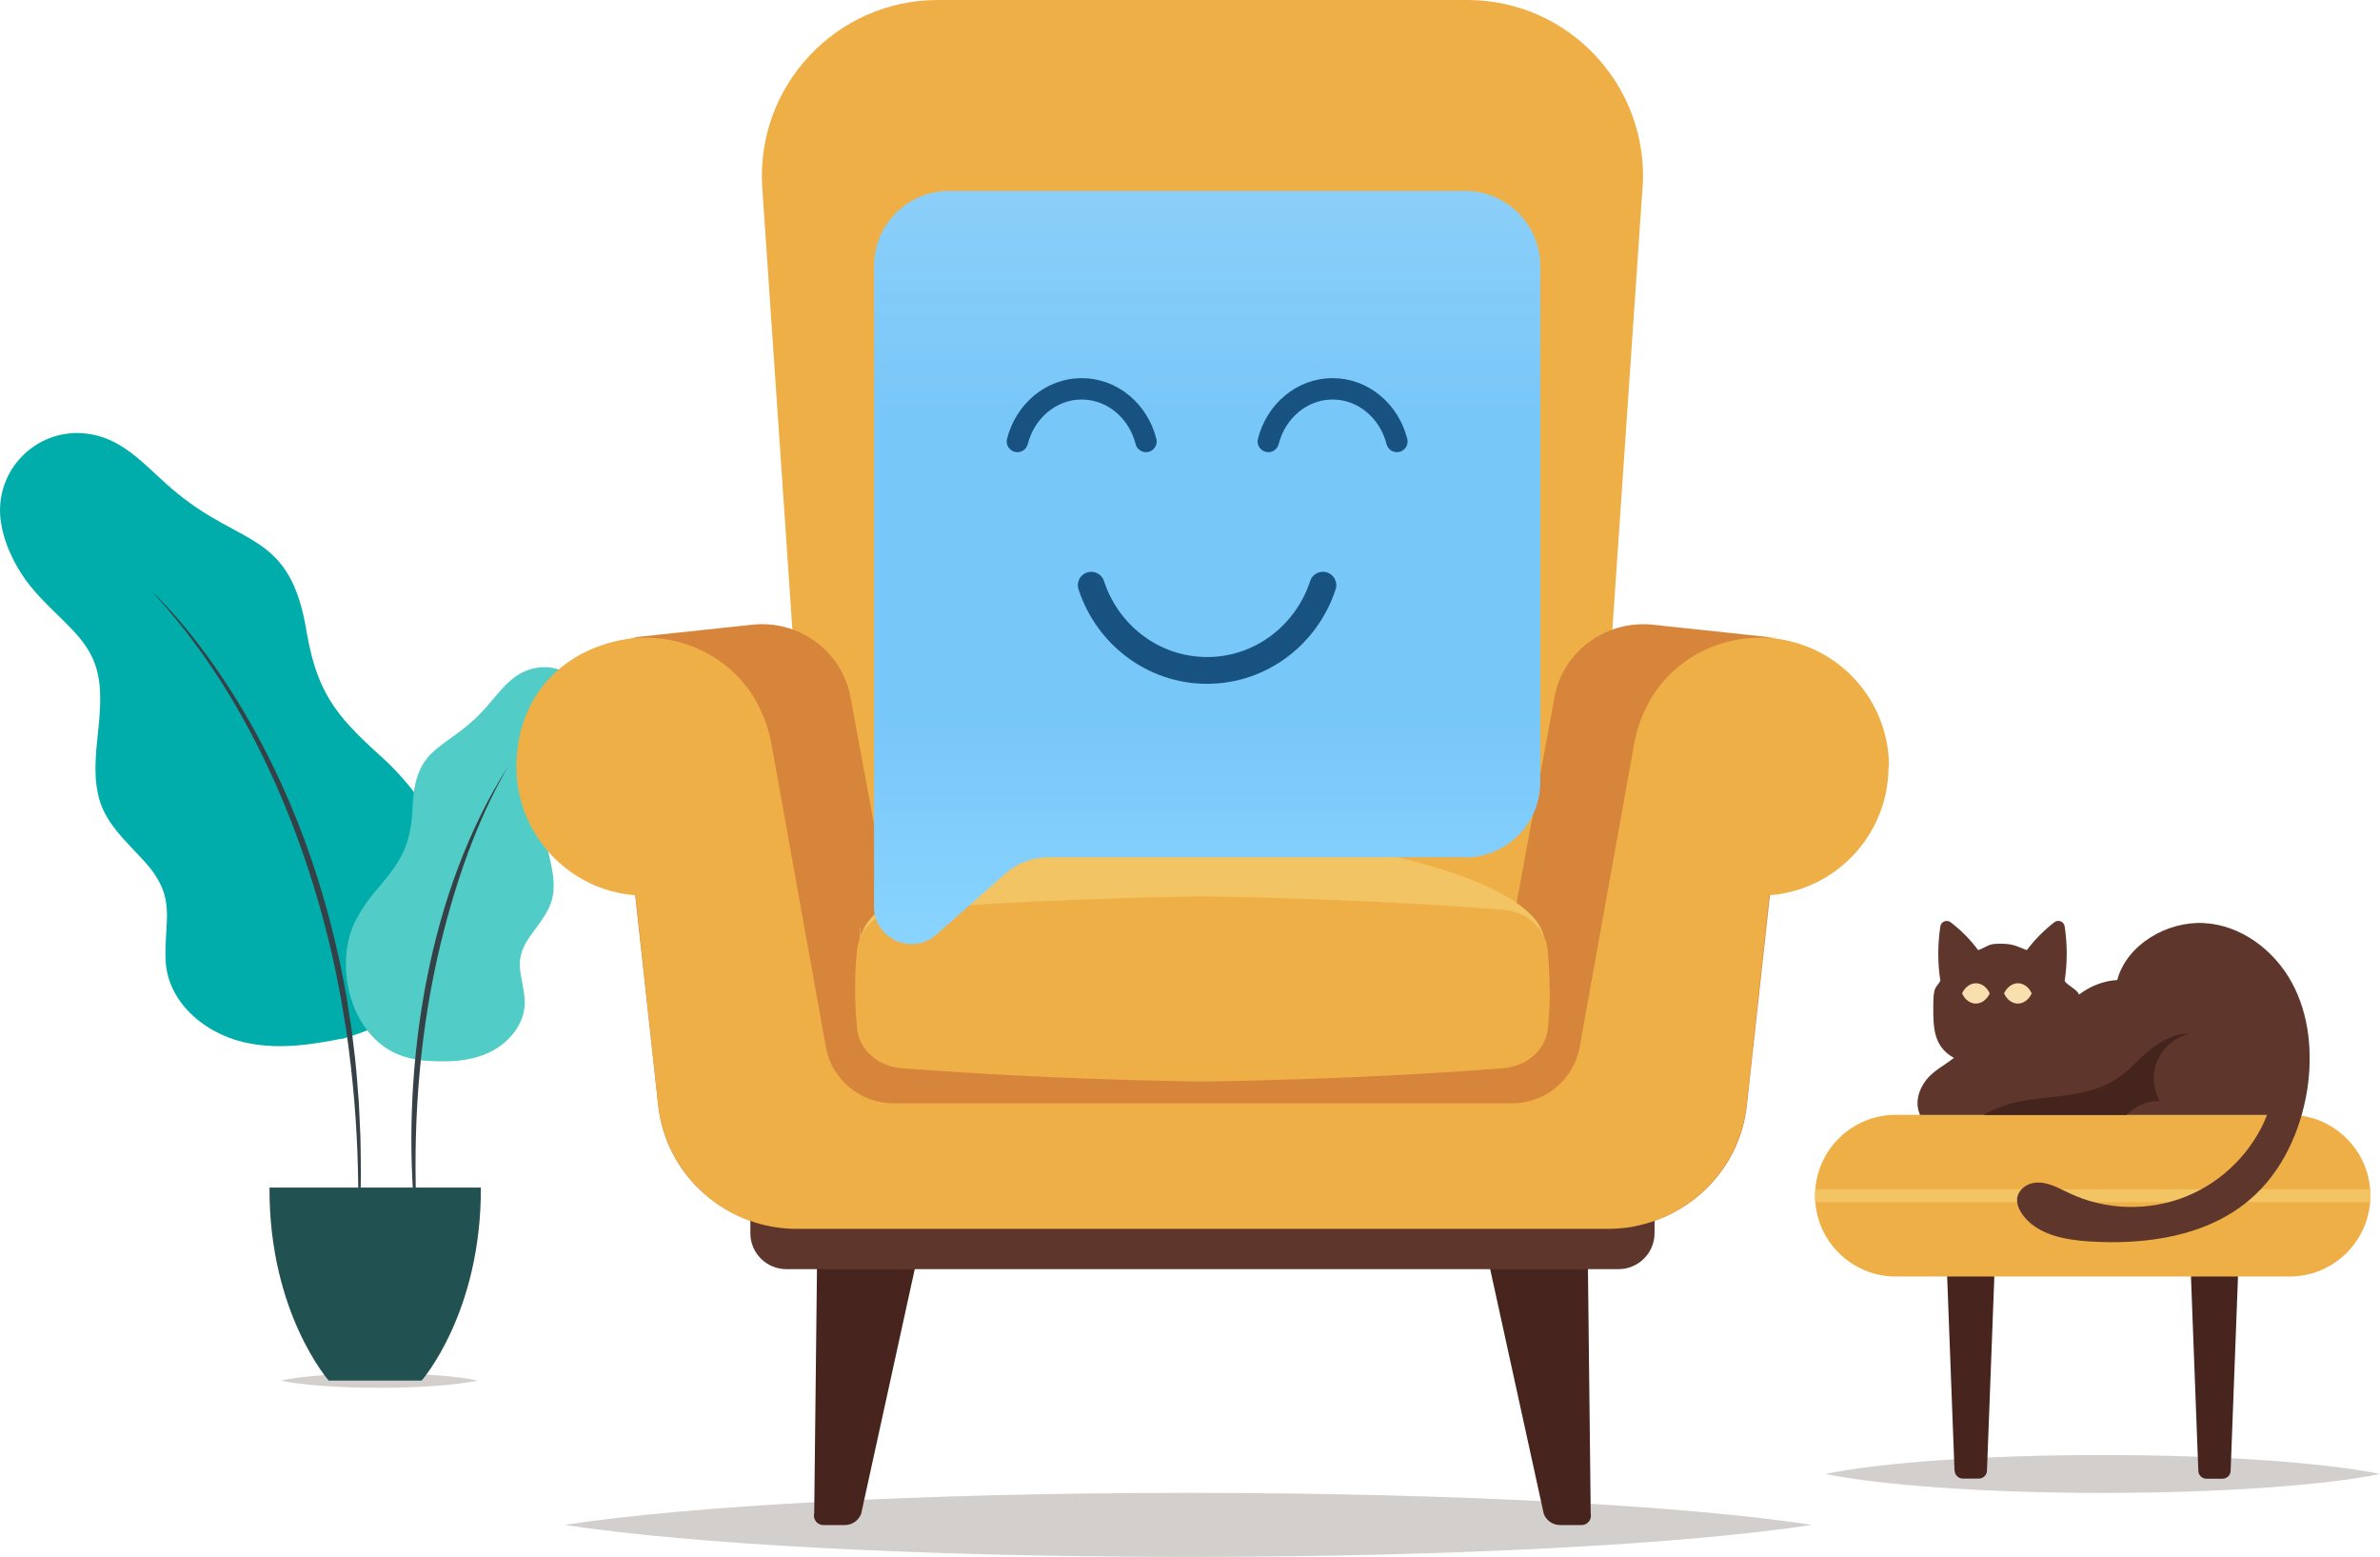 <?xml version="1.0" encoding="UTF-8"?>
<svg id="Layer_2" xmlns="http://www.w3.org/2000/svg" xmlns:xlink="http://www.w3.org/1999/xlink" version="1.1" viewBox="0 0 1547.2 1011.8">
  <!-- Generator: Adobe Illustrator 29.8.2, SVG Export Plug-In . SVG Version: 2.1.1 Build 3)  -->
  <defs>
    <style>
      .st0 {
        fill: #efaf47;
      }

      .st1 {
        fill: #354147;
      }

      .st2 {
        fill: #d2cfcc;
      }

      .st3 {
        fill: url(#linear-gradient);
      }

      .st4 {
        stroke-width: 13.9px;
      }

      .st4, .st5 {
        fill: none;
        stroke: #185281;
        stroke-linecap: round;
        stroke-miterlimit: 10;
      }

      .st5 {
        stroke-width: 17.4px;
      }

      .st6 {
        fill: #215150;
      }

      .st7 {
        fill: #d7853b;
      }

      .st8 {
        fill: #f9deae;
      }

      .st9 {
        fill: #52ccc6;
      }

      .st10 {
        fill: #5e362c;
      }

      .st11 {
        fill: #44241d;
      }

      .st12 {
        fill: #47251e;
      }

      .st13 {
        fill: #f2c464;
      }

      .st14 {
        fill: #00adaa;
      }
    </style>
    <linearGradient id="linear-gradient" x1="784.7" y1="397.8" x2="784.7" y2="887.2" gradientTransform="translate(0 1011.3) scale(1 -1)" gradientUnits="userSpaceOnUse">
      <stop offset="0" stop-color="#89d4ff"/>
      <stop offset=".3" stop-color="#78c7f9"/>
      <stop offset=".7" stop-color="#78c7f9"/>
      <stop offset="1" stop-color="#8bcff9"/>
    </linearGradient>
  </defs>
  <g id="Layer_1-2">
    <path class="st14" d="M222.2,675c-19.5,3.9-39.6,6.9-59.3,3.2-26.9-4.5-53.4-24.9-55.2-53.3-1.3-26.9,7.7-40.8-13.1-64.3-12.2-13.6-27.6-26.4-31-45.2-6.2-28,9-60.9-3.6-88.1-4.3-9.2-11.4-16.7-18.6-23.8-9.8-9.7-20.1-19-27.5-30.7-6.5-10.2-11.6-21.7-13.3-33.5-5.2-34.2,24.8-63.4,58.9-57,23.1,4,38,24,55.3,37.9,43.2,35.7,74.2,25.1,84.7,91.4,7.4,42.1,21.7,56,52.1,83.6,9.6,9.3,18.8,20,25.6,31.5,25.7,46.8,13.4,120.5-37.6,142.5-5.6,2.4-11.4,4.2-17.2,6"/>
    <path class="st9" d="M274.6,689.2c12.3.9,24.9,1.2,36.7-2.6,16.2-4.8,30.9-19.5,29.8-37-1.3-16.7-7.9-24.5,3.1-40.6,6.5-9.3,14.9-18.3,15.6-30.2,1.6-17.7-10.3-36.8-4.6-54.5,2-6,5.7-11.1,9.6-16,5.2-6.7,10.9-13.3,14.5-21,3.2-6.8,5.5-14.2,5.6-21.7.6-21.4-20.2-37.1-40.6-30.5-13.9,4.3-21.5,17.7-31.1,27.6-23.8,25.3-43.7,21.2-45,62.7-1.3,26.5-9,36.1-25.6,55.5-5.2,6.5-10,13.8-13.3,21.3-12.2,30.8,1.1,75.1,34.2,84.7,3.6,1,7.3,1.7,11,2.3"/>
    <path class="st1" d="M97.4,383.2c14.4,13.4,26.8,28.7,38.3,44.5,41.7,57.8,69.3,125.1,84.5,194.5,1.6,6.6,3.7,18.5,5,25.3,1,6.7,2.4,15.2,3.4,21.8.3,2.5,1.9,15.5,2.2,18.3,1.1,9.7,1.7,19.5,2.5,29.3.2,4.5.8,17.6,1,22,.2,5.4.2,16.6.3,22,0,19.3-1.1,39.5-2.5,58.7l.4-14.7c.5-14,.6-30,.2-44-.6-30.3-3.3-61.2-7.6-91.2-1.1-6.6-2.5-15-3.6-21.7-1.4-6.7-3.5-18.5-5.1-25.1-19.3-85.7-58.1-175.4-119-239.8h0Z"/>
    <path class="st1" d="M330.2,498.3c-20.5,35.5-33.9,74.8-43.6,114.4-13.3,54.7-17.9,111.4-16.1,167.6.4,7.9.7,17.8,1.4,25.6l.7,10.2c-1.3-9.7-2.5-20.8-3.3-30.7-8-94.6,9.2-206.4,61-287.3h0Z"/>
    <path class="st2" d="M182.4,897.2c12.8-2.8,36.7-4.7,64.1-4.7s51.3,1.9,64,4.7c-12.8,2.8-36.7,4.7-64.1,4.7s-51.3-1.9-64.1-4.7h0Z"/>
    <path class="st6" d="M213.7,897.2s-38.9-44-38.5-125.4h137.4c.3,81.5-38.5,125.4-38.5,125.4h-60.3,0Z"/>
    <path class="st2" d="M1547.2,957.9c-36,7.4-103.2,12.3-180.3,12.3s-144.3-5-180.3-12.3c36-7.4,103.2-12.3,180.3-12.3s144.3,5,180.3,12.3Z"/>
    <path class="st12" d="M1423.6,810.9l5.5,145c.1,2.9,2.5,5.1,5.3,5.1h10.4c2.9,0,5.2-2.3,5.3-5.1l5.5-145h-32.1,0Z"/>
    <path class="st12" d="M1270.7,955.8c.1,2.9,2.5,5.1,5.3,5.1h10.4c2.9,0,5.2-2.3,5.3-5.1l5.5-145h-32.1l5.5,145h0Z"/>
    <path class="st0" d="M1540.8,772.8c-2.2-27-24.8-48.3-52.4-48.3h-255.9c-27.6,0-50.2,21.2-52.4,48.3-.1,1.4-.2,2.8-.2,4.3s0,2.8.2,4.2c2.1,27,24.8,48.3,52.4,48.3h255.9c27.6,0,50.2-21.3,52.4-48.3.1-1.4.2-2.8.2-4.3s0-2.9-.2-4.3h0Z"/>
    <path class="st13" d="M1540.8,772.8h-360.6c-.1,1.4-.2,2.8-.2,4.3s0,2.8.2,4.2h360.6c.1-1.4.2-2.8.2-4.3s0-2.9-.2-4.3h0Z"/>
    <path class="st10" d="M1499.9,708.2c-4.3,27-16.4,53.5-37.2,71.3-28,24-67.5,29.6-104.3,27.3-16.2-1-34.3-4.4-43.7-17.6-3.4-4.9-5.6-11.4,0-16.8,2.3-2.2,5.4-3.5,8.6-3.8,8-.7,15,3.6,22.1,6.9,23.3,11,51.2,11.8,75.2,2.3,24.1-9.5,43.8-29.3,53.2-53.2h-225.6c-3.4-7.6-1.2-15.9,3.8-22.5,4.7-6.2,12.2-9.8,18.2-14.6-13.3-7.4-13.4-19.6-13.4-33.3s1.7-11.7,4.6-16.8c-1.8-11.7-1.8-23.7,0-35.4.5-3.1,4.1-4.5,6.6-2.7,6.8,5.2,12.9,11.3,18,18.2,6.9-2.7,6.2-4.2,14.4-4.2s10.3,1.5,17.2,4.2c5.1-6.8,11.2-13,18-18.2,2.5-1.9,6.1-.4,6.6,2.7,1.8,11.7,1.8,23.7,0,35.5,1.6,2.8,8.6,5.8,9.3,8.9,7.2-5.5,15.9-9,24.9-9.5,6.1-23.1,32.6-38.4,56.5-37,23.9,1.3,45.4,17.5,56.9,38.5,11.5,21,13.7,46.1,10.1,69.8h0Z"/>
    <path class="st8" d="M1320.8,645.6c-1.8,3.9-5.2,6.6-9,6.6s-7.2-2.6-9-6.6c1.8-3.9,5.2-6.6,9-6.6s7.2,2.6,9,6.6Z"/>
    <path class="st8" d="M1293.5,645.6c-1.8,3.9-5.2,6.6-9,6.6s-7.2-2.6-9-6.6c1.8-3.9,5.2-6.6,9-6.6s7.2,2.6,9,6.6Z"/>
    <path class="st11" d="M1402.6,689c-3.7,8.4-3.1,18.6,1.5,26.6-8-.4-16,3.2-21.8,9h-92.8c10.7-6.6,23.6-9.3,36.6-10.8,17.4-1.9,35.8-3.2,50.4-13,7.4-5,13.2-11.9,20.1-17.7,6.8-5.7,17.7-12.2,26.6-11.2-9,2.1-16.8,8.6-20.5,17h0Z"/>
    <path class="st2" d="M1177.8,991c-80.9,12.4-232.2,20.8-405.4,20.8s-324.5-8.4-405.4-20.8c80.9-12.4,232.2-20.8,405.4-20.8s324.5,8.4,405.4,20.8Z"/>
    <path class="st0" d="M1067.8,121.6l-40.5,593.7h-491.3l-40.5-593.7C491.4,55.7,543.7,0,609.7,0h344.1C1019.8,0,1072,55.7,1067.9,121.6h0Z"/>
    <path class="st7" d="M1166.5,436.8l-15.9,144.9-15,136.9c-4.4,39.8-34.8,71.2-73.5,78.4-3.5.7-7,1.1-10.6,1.3-2.1.2-4.2.2-6.4.2h-526.7c-2.2,0-4.3,0-6.4-.2-3.6-.2-7.1-.7-10.6-1.3-38.7-7.2-69.1-38.6-73.5-78.4l-15-136.9-15.9-144.9c-1.1-10.3,5.4-19.2,14.5-22.1,1.6-.5,3.4-.9,5.2-1l71.3-7.6c19.7-2.5,39.4,5.1,52.2,20.2,6.7,7.9,11,17.3,12.8,27.2l24.6,133.2,1.1,5.8,1.3,7.3v2.1h403.5v-2.1l1.3-7.3,1.1-5.8,24.6-133.2c1.7-10,6.1-19.4,12.8-27.2,12.8-15,32.5-22.6,52.2-20.2l71.3,7.6c1.8.1,3.6.5,5.2,1,9.1,2.9,15.6,11.8,14.5,22.1h0Z"/>
    <path class="st12" d="M1034.1,983.7l-2.1-185.1h-69l40.6,185.3c1.7,4.3,5.9,7.2,10.5,7.2h14.1c3.8,0,6.7-3.5,5.9-7.3Z"/>
    <path class="st13" d="M1004.3,613.4c0,.8,0,1.6-.1,2.4-2.7,23.2-45.4,43.8-110.6,57.1-73.8,15.1-150,15.1-223.8,0-67.4-13.8-110.7-35.3-110.7-59.5s.2-3.6.7-5.4c2-7.4,8.1-14.6,17.8-21.3,18-12.5,48.3-23.4,87-31.7,77.2-16.6,157.1-16.6,234.2,0,19.4,4.1,36.6,9,51.3,14.3,0,0,0,0,0,0,14.7,5.3,26.7,11.2,35.7,17.4,9.7,6.7,15.8,13.8,17.8,21.3.5,1.8.7,3.6.7,5.4h0Z"/>
    <path class="st12" d="M529.3,983.7l2.1-185.1h69l-40.6,185.3c-1.7,4.3-5.9,7.2-10.5,7.2h-14.1c-3.8,0-6.7-3.5-6-7.3h0Z"/>
    <path class="st10" d="M1075.6,736.9v64.5c0,12.9-10.5,23.4-23.4,23.4H511.2c-12.9,0-23.4-10.4-23.4-23.4v-64.5h587.7,0Z"/>
    <path class="st0" d="M1007.5,642.7c0,8.7-.4,17.3-1.3,25.8-1.4,13.8-13.6,24.5-28.8,25.7-58.2,4.5-124.6,7.6-195.7,8.7-71.2-1.1-137.5-4.2-195.7-8.7-15.1-1.1-27.4-11.9-28.8-25.7-.9-8.5-1.3-17.1-1.3-25.8s.4-17.3,1.3-25.8c.3-3.1,1.2-6.1,2.6-8.9,3.5-7.3,10.4-12.9,18.8-15.4,2.3-.7,4.8-1.2,7.3-1.4,58.2-4.5,124.6-7.5,195.7-8.7,46.1.7,90.2,2.3,131.3,4.5,22.4,1.2,43.9,2.6,64.4,4.2,2.5.2,5,.7,7.3,1.4,8.4,2.5,15.3,8.2,18.8,15.4,1.2,2.3,2,4.9,2.4,7.5,0,.5.2.9.2,1.4.9,8.5,1.3,17.1,1.3,25.8h0Z"/>
    <path class="st0" d="M1227.7,498.2c0,44-33.9,80.2-77.2,83.6-.1,0-.2,0-.4,0l-14.6,135.6c-4.4,40.5-34.8,72.3-73.5,79.7-3.5.7-7,1.1-10.6,1.3-2.1.2-4.2.2-6.4.2h-526.7c-2.2,0-4.3,0-6.4-.2-3.6-.2-7.1-.7-10.6-1.3-38.7-7.3-69.1-39.2-73.5-79.7l-14.6-135.6c-.1,0-.2,0-.4,0-43.2-3.4-77.1-39.5-77.1-83.5s27.7-73.1,65-81.7c3.5-.8,7.1-1.5,10.8-1.8,2.6-.3,5.4-.4,8.1-.4,21.9,0,41.9,8.4,56.8,22.1,13.4,12.4,21.9,29.2,25.1,47.2l1.8,9.9,33.7,187.6c4.2,20.8,22.5,35.8,43.8,35.8h402.2c21.3,0,39.6-15,43.8-35.8l33.7-187.6,1.8-9.9c3.2-18,11.7-34.8,25.1-47.2,14.9-13.8,34.9-22.1,56.8-22.1s5.4.1,8.1.4c3.7.3,7.3.9,10.8,1.8,37.2,8.5,64.9,41.8,64.9,81.7Z"/>
    <path class="st3" d="M952.4,557.1h-270.9c-10.3,0-20.2,3.8-27.9,10.6l-44.9,39.7c-15.7,13.9-40.5,2.7-40.5-18.3V172.9c0-26.9,21.8-48.8,48.8-48.8h335.5c26.9,0,48.8,21.8,48.8,48.8v335.5c0,26.9-21.8,48.8-48.8,48.8h0Z"/>
    <path class="st4" d="M661.4,286.9c5-19.7,21.8-34.2,41.8-34.2s36.8,14.5,41.8,34.2"/>
    <path class="st4" d="M824.5,286.9c5-19.7,21.8-34.2,41.8-34.2s36.8,14.5,41.8,34.2"/>
    <path class="st5" d="M860,380.3c-10.5,32.2-40.3,55.4-75.3,55.4s-64.8-23.2-75.3-55.4"/>
  </g>
</svg>